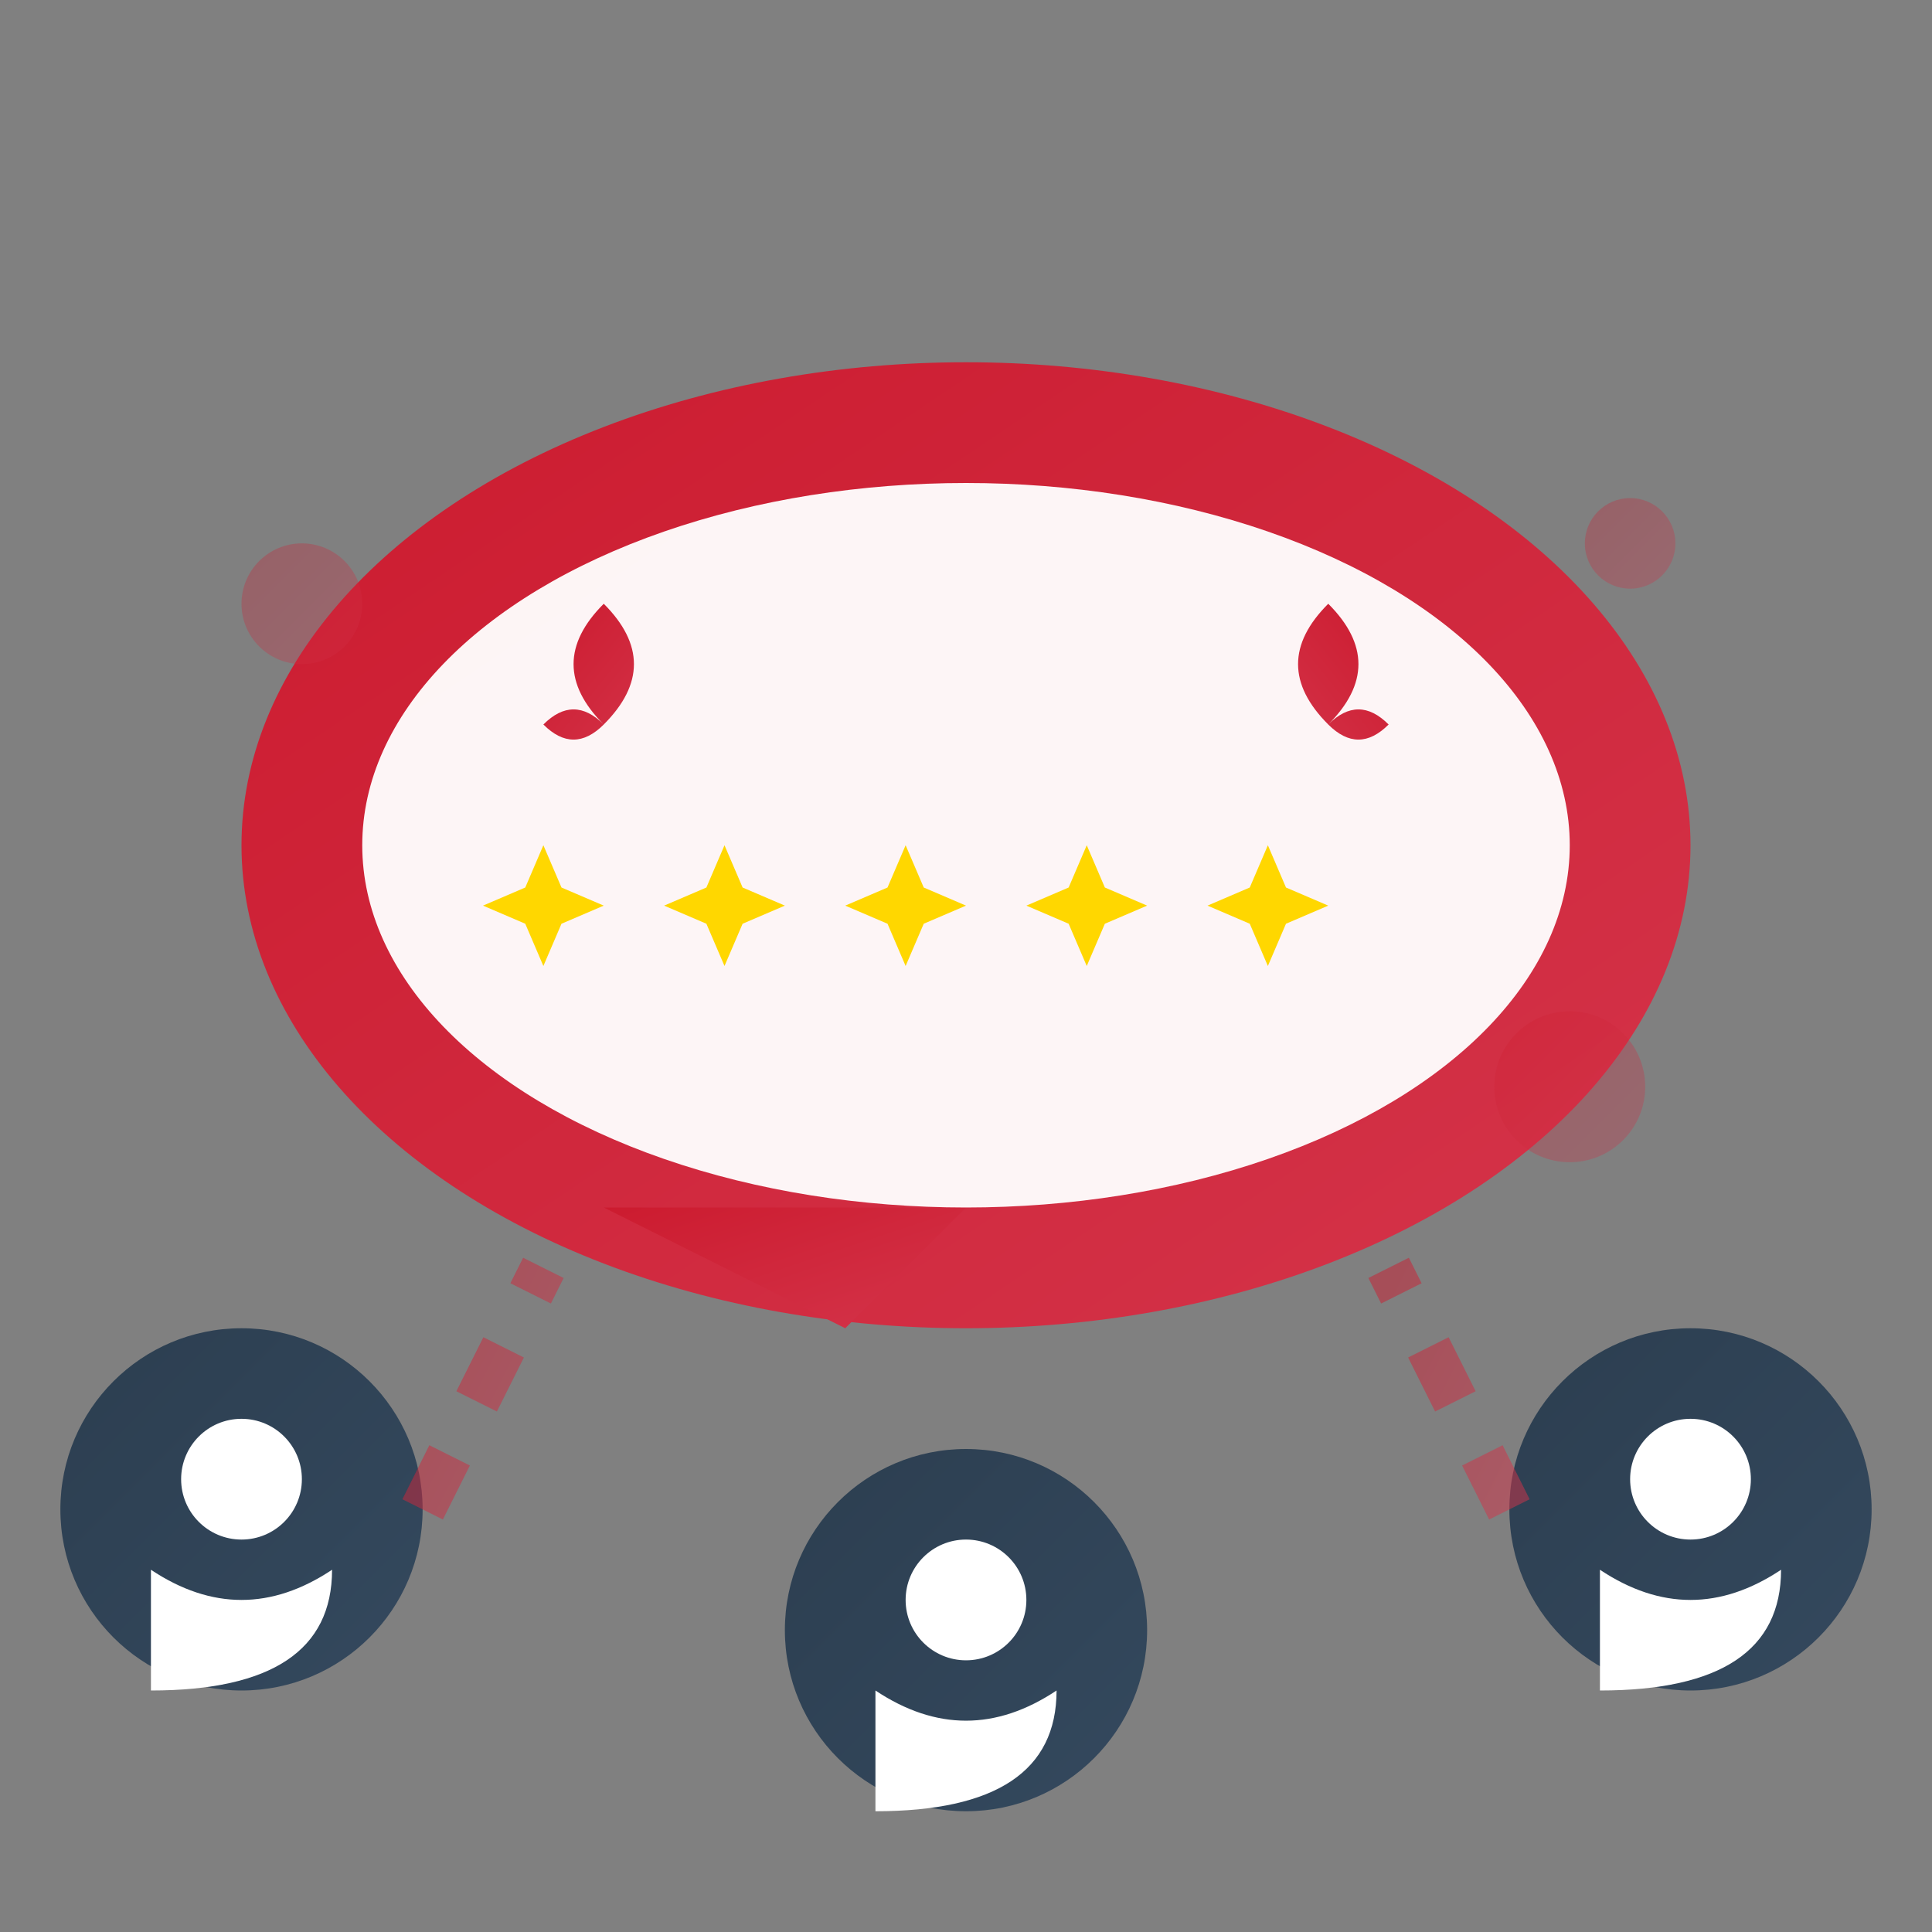 <svg xmlns="http://www.w3.org/2000/svg" viewBox="0 0 64 64" fill="none">
  <rect x="0" y="0" width="64" height="64" fill="#808080" stroke="none"/>
  <defs>
    <linearGradient id="testimonialsGradient" x1="0%" y1="0%" x2="100%" y2="100%">
      <stop offset="0%" style="stop-color:#cc1b2f;stop-opacity:1" />
      <stop offset="100%" style="stop-color:#d4344a;stop-opacity:1" />
    </linearGradient>
    <linearGradient id="speechGradient" x1="0%" y1="0%" x2="100%" y2="100%">
      <stop offset="0%" style="stop-color:#2c3e50;stop-opacity:1" />
      <stop offset="100%" style="stop-color:#34495e;stop-opacity:1" />
    </linearGradient>
  </defs>
  
  <!-- Main speech bubble -->
  <ellipse cx="32" cy="28" rx="24" ry="16" fill="url(#testimonialsGradient)"/>
  <polygon points="20,40 28,44 32,40" fill="url(#testimonialsGradient)"/>
  
  <!-- Inner speech area -->
  <ellipse cx="32" cy="28" rx="20" ry="12" fill="white" opacity="0.95"/>
  
  <!-- Quote marks -->
  <g transform="translate(20, 24)">
    <path d="M0,0 Q-2,-2 0,-4 Q2,-2 0,0 Q-1,1 -2,0 Q-1,-1 0,0" fill="url(#testimonialsGradient)"/>
  </g>
  
  <g transform="translate(44, 24) scale(-1, 1)">
    <path d="M0,0 Q-2,-2 0,-4 Q2,-2 0,0 Q-1,1 -2,0 Q-1,-1 0,0" fill="url(#testimonialsGradient)"/>
  </g>
  
  <!-- Star rating -->
  <g transform="translate(18, 30)">
    <path d="M0,-2 L0.6,-0.6 L2,0 L0.6,0.6 L0,2 L-0.6,0.6 L-2,0 L-0.6,-0.6 Z" fill="#ffd700"/>
  </g>
  <g transform="translate(24, 30)">
    <path d="M0,-2 L0.6,-0.6 L2,0 L0.6,0.6 L0,2 L-0.6,0.6 L-2,0 L-0.6,-0.6 Z" fill="#ffd700"/>
  </g>
  <g transform="translate(30, 30)">
    <path d="M0,-2 L0.6,-0.6 L2,0 L0.6,0.6 L0,2 L-0.6,0.6 L-2,0 L-0.6,-0.6 Z" fill="#ffd700"/>
  </g>
  <g transform="translate(36, 30)">
    <path d="M0,-2 L0.6,-0.6 L2,0 L0.6,0.6 L0,2 L-0.6,0.6 L-2,0 L-0.6,-0.6 Z" fill="#ffd700"/>
  </g>
  <g transform="translate(42, 30)">
    <path d="M0,-2 L0.6,-0.6 L2,0 L0.6,0.6 L0,2 L-0.6,0.6 L-2,0 L-0.6,-0.6 Z" fill="#ffd700"/>
  </g>
  
  <!-- Customer avatars -->
  <g transform="translate(8, 50)">
    <circle cx="0" cy="0" r="6" fill="url(#speechGradient)"/>
    <circle cx="0" cy="-1" r="2" fill="white"/>
    <path d="M-3,2 Q0,4 3,2 Q3,6 -3,6" fill="white"/>
  </g>
  
  <g transform="translate(32, 54)">
    <circle cx="0" cy="0" r="6" fill="url(#speechGradient)"/>
    <circle cx="0" cy="-1" r="2" fill="white"/>
    <path d="M-3,2 Q0,4 3,2 Q3,6 -3,6" fill="white"/>
  </g>
  
  <g transform="translate(56, 50)">
    <circle cx="0" cy="0" r="6" fill="url(#speechGradient)"/>
    <circle cx="0" cy="-1" r="2" fill="white"/>
    <path d="M-3,2 Q0,4 3,2 Q3,6 -3,6" fill="white"/>
  </g>
  
  <!-- Connecting lines from avatars to speech bubble -->
  <line x1="14" y1="50" x2="18" y2="42" stroke="url(#testimonialsGradient)" stroke-width="1.5" opacity="0.5" stroke-dasharray="2,2"/>
  <line x1="32" y1="48" x2="32" y2="44" stroke="url(#testimonialsGradient)" stroke-width="1.5" opacity="0.5" stroke-dasharray="2,2"/>
  <line x1="50" y1="50" x2="46" y2="42" stroke="url(#testimonialsGradient)" stroke-width="1.5" opacity="0.5" stroke-dasharray="2,2"/>
  
  <!-- Decorative elements -->
  <circle cx="10" cy="20" r="2" fill="url(#testimonialsGradient)" opacity="0.3"/>
  <circle cx="54" cy="18" r="1.5" fill="url(#testimonialsGradient)" opacity="0.3"/>
  <circle cx="52" cy="36" r="2.5" fill="url(#testimonialsGradient)" opacity="0.3"/>
  
  <!-- Text lines inside speech bubble -->
  <line x1="16" y1="24" x2="28" y2="24" stroke="url(#testimonialsGradient)" stroke-width="1" opacity="0.4"/>
  <line x1="16" y1="28" x2="32" y2="28" stroke="url(#testimonialsGradient)" stroke-width="1" opacity="0.4"/>
  <line x1="32" y1="32" x2="48" y2="32" stroke="url(#testimonialsGradient)" stroke-width="1" opacity="0.4"/>
</svg>
